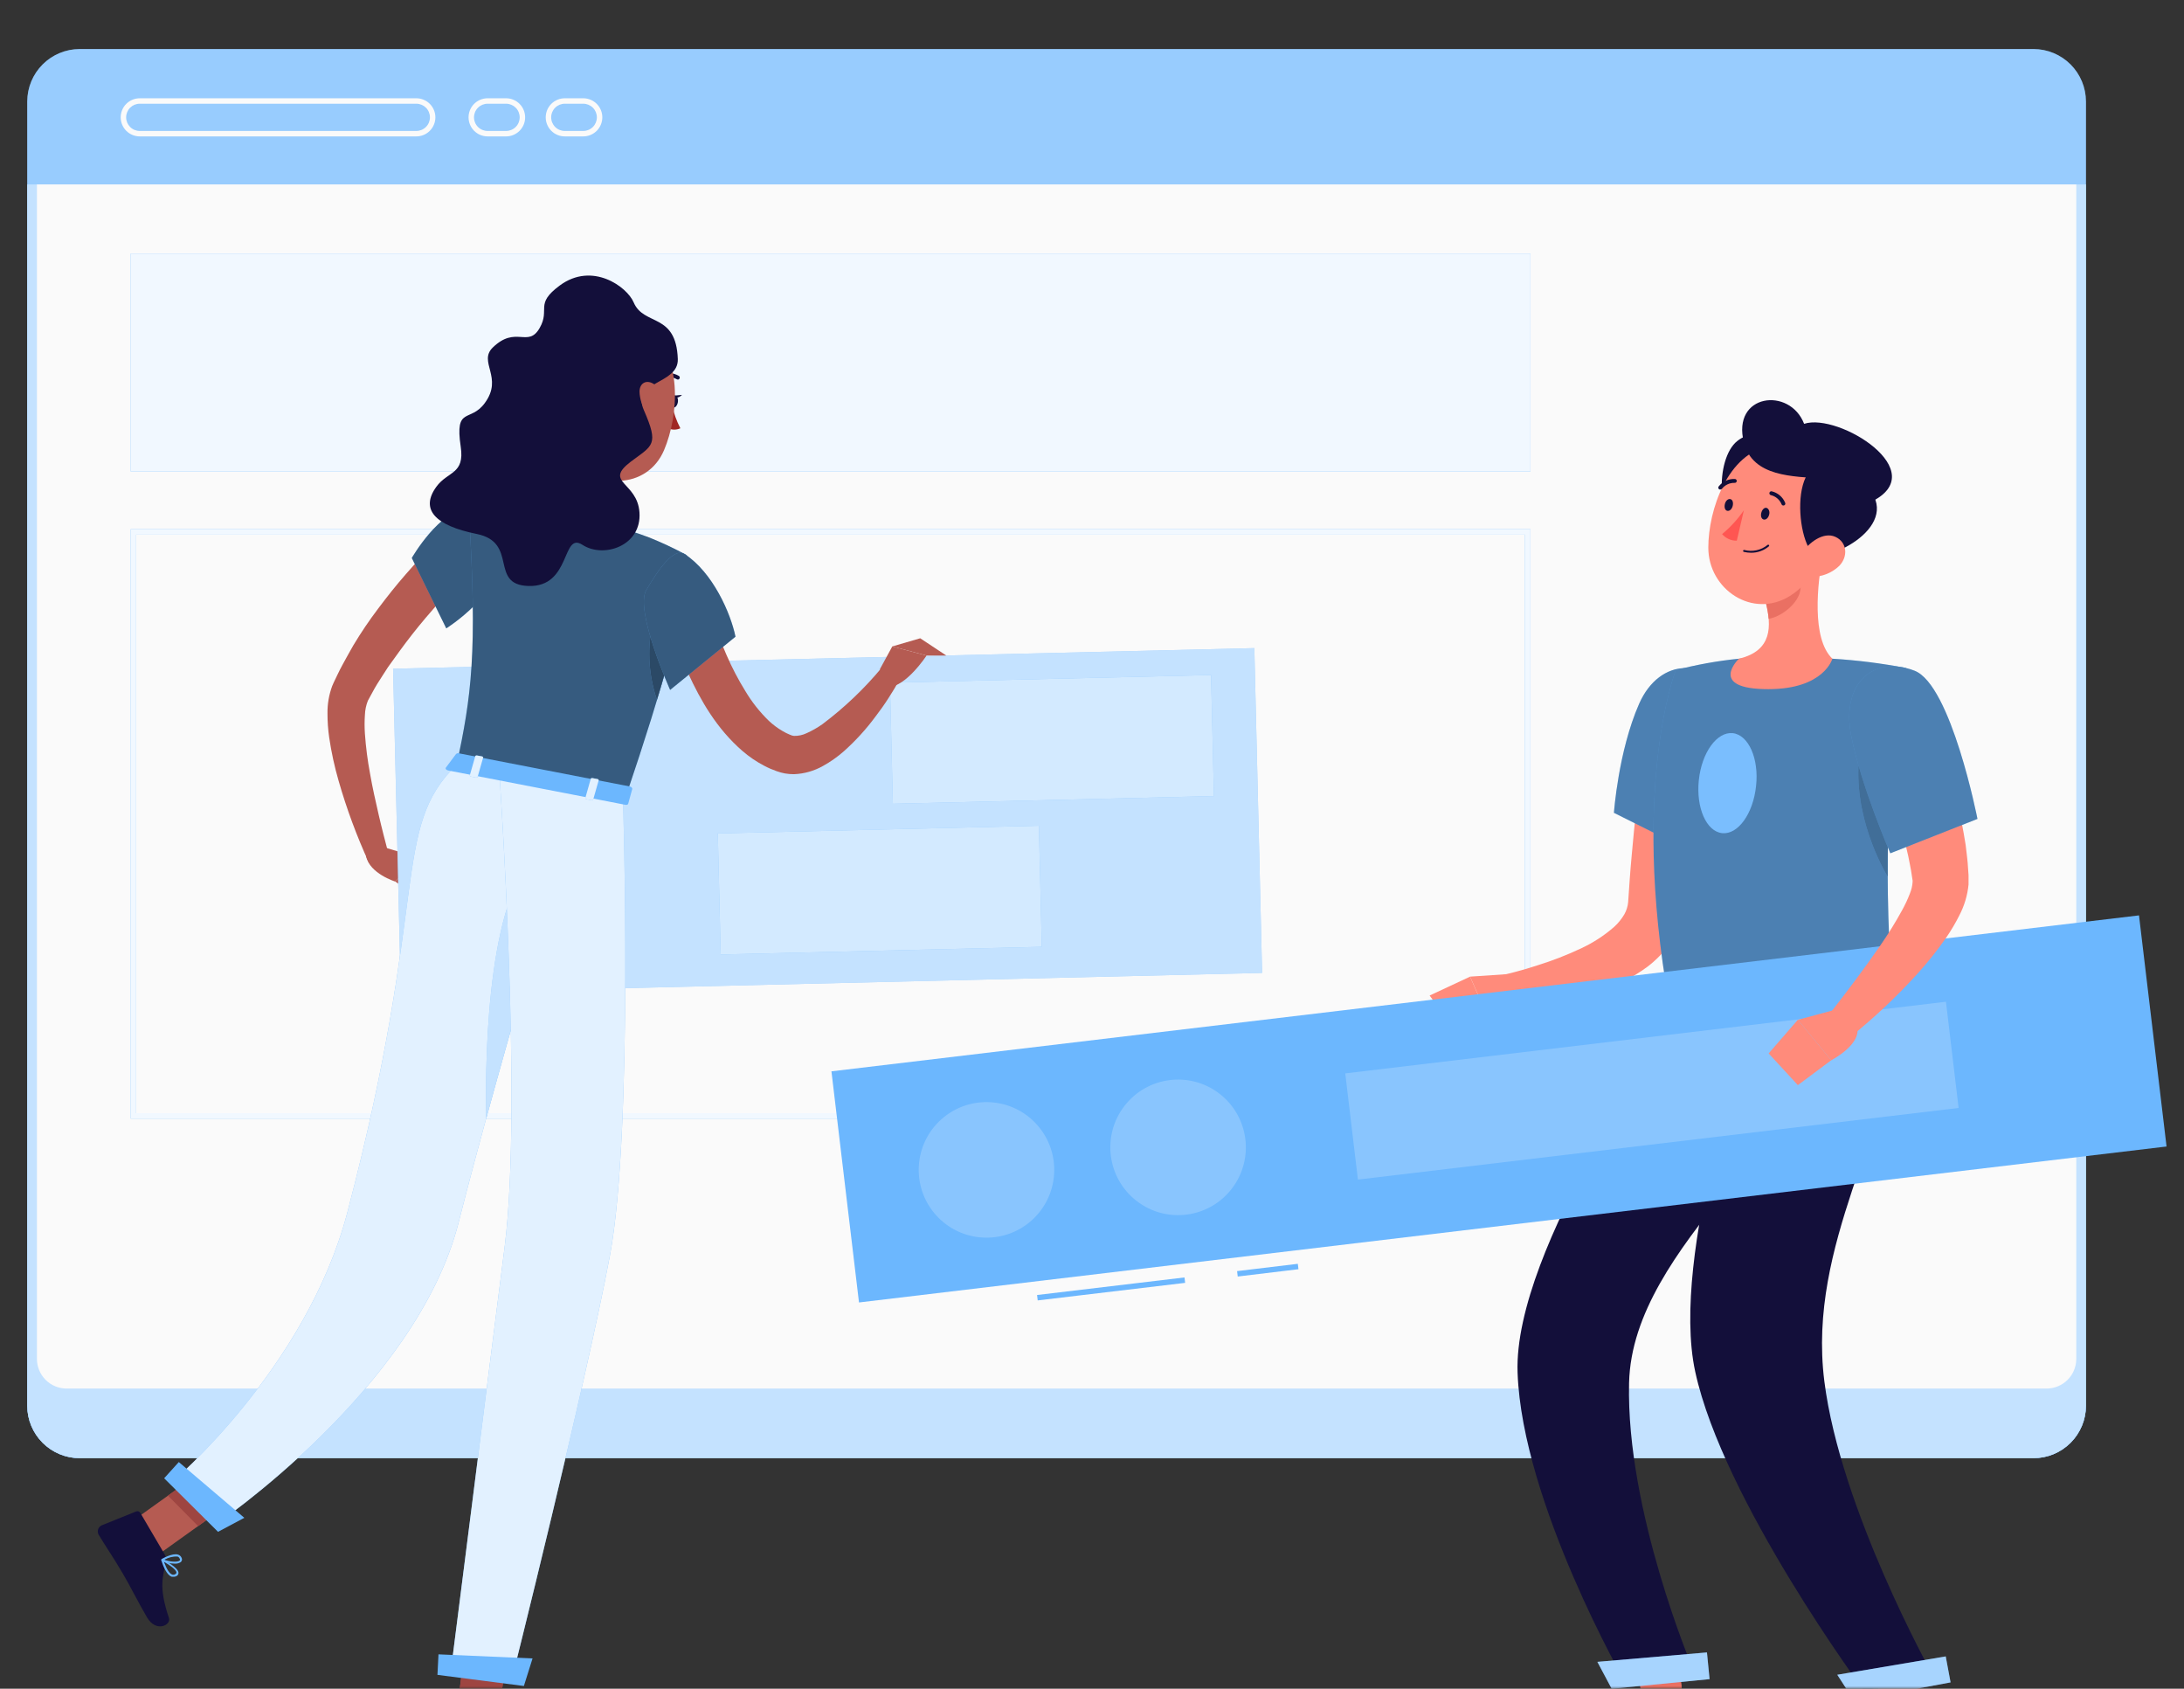 <svg width="401" height="310" viewBox="0 0 401 310" fill="none" xmlns="http://www.w3.org/2000/svg">
<rect x="0" y="0" width="401" height="310" fill="#333333" stroke="none"/>
<mask id="mask0_360_19240" style="mask-type:alpha" maskUnits="userSpaceOnUse" x="0" y="0" width="401" height="310">
<rect width="401" height="310" fill="#F3F7FA"/>
</mask>
<g mask="url(#mask0_360_19240)">
<path d="M373.39 9H14.62C12.073 9.008 9.632 10.023 7.83 11.823C6.028 13.623 5.011 16.063 5 18.61V258.07C5.008 260.618 6.024 263.059 7.827 264.86C9.63 266.661 12.072 267.675 14.62 267.68H373.39C375.936 267.672 378.376 266.657 380.177 264.857C381.977 263.056 382.992 260.616 383 258.07V18.61C382.989 16.064 381.974 13.626 380.174 11.826C378.374 10.026 375.936 9.011 373.39 9Z" fill="#6CB7FE"/>
<path opacity="0.3" d="M373.39 9H14.62C12.073 9.008 9.632 10.023 7.83 11.823C6.028 13.623 5.011 16.063 5 18.61V258.07C5.008 260.618 6.024 263.059 7.827 264.86C9.63 266.661 12.072 267.675 14.62 267.68H373.39C375.936 267.672 378.376 266.657 380.177 264.857C381.977 263.056 382.992 260.616 383 258.07V18.61C382.989 16.064 381.974 13.626 380.174 11.826C378.374 10.026 375.936 9.011 373.39 9Z" fill="white"/>
<path d="M76.44 25.04H25.66C24.732 25.04 23.842 24.671 23.185 24.015C22.529 23.358 22.16 22.468 22.16 21.54C22.16 20.612 22.529 19.721 23.185 19.065C23.842 18.409 24.732 18.04 25.66 18.04H76.44C77.368 18.04 78.259 18.409 78.915 19.065C79.571 19.721 79.94 20.612 79.94 21.54C79.94 22.468 79.571 23.358 78.915 24.015C78.259 24.671 77.368 25.04 76.44 25.04ZM25.66 19.04C24.997 19.04 24.361 19.303 23.892 19.772C23.424 20.241 23.16 20.877 23.16 21.54C23.16 22.203 23.424 22.839 23.892 23.308C24.361 23.777 24.997 24.04 25.66 24.04H76.44C77.103 24.04 77.739 23.777 78.208 23.308C78.677 22.839 78.94 22.203 78.94 21.54C78.94 20.877 78.677 20.241 78.208 19.772C77.739 19.303 77.103 19.04 76.44 19.04H25.66Z" fill="#FAFAFA"/>
<path d="M92.92 25.04H89.53C88.602 25.04 87.712 24.671 87.055 24.015C86.399 23.358 86.03 22.468 86.03 21.54C86.03 20.612 86.399 19.721 87.055 19.065C87.712 18.409 88.602 18.04 89.53 18.04H92.92C93.849 18.04 94.739 18.409 95.395 19.065C96.052 19.721 96.42 20.612 96.42 21.54C96.42 22.468 96.052 23.358 95.395 24.015C94.739 24.671 93.849 25.04 92.92 25.04ZM89.53 19.04C88.867 19.04 88.231 19.303 87.763 19.772C87.294 20.241 87.03 20.877 87.03 21.54C87.03 22.203 87.294 22.839 87.763 23.308C88.231 23.777 88.867 24.04 89.53 24.04H92.92C93.583 24.04 94.219 23.777 94.688 23.308C95.157 22.839 95.42 22.203 95.42 21.54C95.42 20.877 95.157 20.241 94.688 19.772C94.219 19.303 93.583 19.04 92.92 19.04H89.53Z" fill="#FAFAFA"/>
<path d="M107.09 25.04H103.7C102.772 25.04 101.882 24.671 101.225 24.015C100.569 23.358 100.2 22.468 100.2 21.54C100.2 20.612 100.569 19.721 101.225 19.065C101.882 18.409 102.772 18.04 103.7 18.04H107.09C108.018 18.04 108.909 18.409 109.565 19.065C110.221 19.721 110.59 20.612 110.59 21.54C110.59 22.468 110.221 23.358 109.565 24.015C108.909 24.671 108.018 25.04 107.09 25.04ZM103.7 19.04C103.037 19.04 102.401 19.303 101.932 19.772C101.464 20.241 101.2 20.877 101.2 21.54C101.2 22.203 101.464 22.839 101.932 23.308C102.401 23.777 103.037 24.04 103.7 24.04H107.09C107.753 24.04 108.389 23.777 108.858 23.308C109.327 22.839 109.59 22.203 109.59 21.54C109.59 20.877 109.327 20.241 108.858 19.772C108.389 19.303 107.753 19.04 107.09 19.04H103.7Z" fill="#FAFAFA"/>
<path d="M5 33.86V258.07C5.008 260.618 6.024 263.059 7.827 264.86C9.63 266.661 12.072 267.675 14.62 267.68H373.39C375.936 267.672 378.376 266.657 380.177 264.857C381.977 263.056 382.992 260.616 383 258.07V33.86H5Z" fill="#6CB7FE"/>
<path opacity="0.6" d="M5 33.86V258.07C5.008 260.618 6.024 263.059 7.827 264.86C9.63 266.661 12.072 267.675 14.62 267.68H373.39C375.936 267.672 378.376 266.657 380.177 264.857C381.977 263.056 382.992 260.616 383 258.07V33.86H5Z" fill="white"/>
<path d="M6.78 33.86V249.44C6.779 250.157 6.919 250.866 7.192 251.529C7.466 252.191 7.867 252.793 8.373 253.3C8.879 253.807 9.48 254.21 10.142 254.484C10.804 254.759 11.514 254.9 12.23 254.9H375.77C376.487 254.9 377.196 254.759 377.858 254.484C378.52 254.21 379.121 253.807 379.628 253.3C380.134 252.793 380.535 252.191 380.808 251.529C381.082 250.866 381.222 250.157 381.22 249.44V33.86H6.78Z" fill="#FAFAFA"/>
<path d="M24 46.55V86.55H281V46.55H24Z" fill="#6CB7FE"/>
<path opacity="0.9" d="M24 46.55V86.55H281V46.55H24Z" fill="white"/>
<path d="M280 98.15V204.35H25V98.15H280ZM281 97.15H24V205.35H281V97.15Z" fill="#6CB7FE"/>
<path opacity="0.9" d="M280 98.15V204.35H25V98.15H280ZM281 97.15H24V205.35H281V97.15Z" fill="white"/>
<path d="M309.82 319.15H302.28L300.27 301.68H307.82L309.82 319.15Z" fill="#FF8B7B"/>
<path d="M355.58 319.15H348.04L342.16 301.68H349.7L355.58 319.15Z" fill="#FF8B7B"/>
<path d="M314.15 131.96C313.4 137.8 312.58 143.67 311.71 149.51L309.1 167.27C308.695 169.43 307.828 171.476 306.56 173.27C305.411 174.883 304.022 176.31 302.44 177.5C299.651 179.533 296.55 181.1 293.26 182.14C290.238 183.131 287.136 183.86 283.99 184.32C282.44 184.56 280.9 184.72 279.35 184.85C277.8 184.98 276.3 185.06 274.65 185.06L274.14 179.42C276.83 178.8 279.68 178.08 282.35 177.19C284.995 176.367 287.581 175.365 290.09 174.19C292.374 173.156 294.493 171.792 296.38 170.14C297.118 169.47 297.748 168.691 298.25 167.83C298.628 167.155 298.863 166.41 298.94 165.64L299.23 161.43C299.33 159.93 299.47 158.43 299.6 156.95C299.86 153.97 300.156 150.997 300.49 148.03C301.14 142.1 301.91 136.21 302.83 130.3L314.15 131.96Z" fill="#FF8B7B"/>
<path d="M316.64 128.21C319.18 134.96 313.09 157.59 313.09 157.59L296.33 149.21C296.33 149.21 297.12 137.93 300.95 129.21C304.78 120.49 313.85 120.77 316.64 128.21Z" fill="#6CB7FE"/>
<path opacity="0.3" d="M316.64 128.21C319.18 134.96 313.09 157.59 313.09 157.59L296.33 149.21C296.33 149.21 297.12 137.93 300.95 129.21C304.78 120.49 313.85 120.77 316.64 128.21Z" fill="black"/>
<path d="M278.15 178.73L269.92 179.28L273.77 188.11C275.315 188.067 276.806 187.53 278.024 186.578C279.243 185.626 280.124 184.309 280.54 182.82L278.15 178.73Z" fill="#FF8B7B"/>
<path d="M262.49 182.75L267.06 188.93L273.76 188.11L269.92 179.28L262.49 182.75Z" fill="#FF8B7B"/>
<path d="M300.28 301.68L301.44 311.82L308.94 311.37L307.82 301.68H300.28Z" fill="#EA7063"/>
<path d="M349.71 301.68H342.16L346.1 313.38L353.12 311.81L349.71 301.68Z" fill="#EA7063"/>
<path d="M307.68 123.01C307.68 123.01 298.78 145.79 307.23 188.22H347.58C347.86 182.02 343.97 151.81 349.94 122.62C345.482 121.759 340.972 121.192 336.44 120.92C330.725 120.585 324.995 120.585 319.28 120.92C315.365 121.313 311.486 122.011 307.68 123.01Z" fill="#6CB7FE"/>
<path opacity="0.3" d="M307.68 123.01C307.68 123.01 298.78 145.79 307.23 188.22H347.58C347.86 182.02 343.97 151.81 349.94 122.62C345.482 121.759 340.972 121.192 336.44 120.92C330.725 120.585 324.995 120.585 319.28 120.92C315.365 121.313 311.486 122.011 307.68 123.01Z" fill="black"/>
<path d="M322.42 144.33C321.88 149.39 319.1 153.25 316.2 152.94C313.3 152.63 311.39 148.28 311.92 143.21C312.45 138.14 315.25 134.29 318.14 134.59C321.03 134.89 323 139.26 322.42 144.33Z" fill="#6CB7FE"/>
<path opacity="0.1" d="M322.42 144.33C321.88 149.39 319.1 153.25 316.2 152.94C313.3 152.63 311.39 148.28 311.92 143.21C312.45 138.14 315.25 134.29 318.14 134.59C321.03 134.89 323 139.26 322.42 144.33Z" fill="white"/>
<path d="M341.72 136.57C343.04 129.91 345.6 131.06 348.04 134.34C346.997 143.171 346.516 152.058 346.6 160.95C344.94 158.13 339.52 147.73 341.72 136.57Z" fill="#6CB7FE"/>
<path opacity="0.4" d="M341.72 136.57C343.04 129.91 345.6 131.06 348.04 134.34C346.997 143.171 346.516 152.058 346.6 160.95C344.94 158.13 339.52 147.73 341.72 136.57Z" fill="black"/>
<path d="M334.74 101.6C333.66 107.12 332.58 117.23 336.44 120.92C336.44 120.92 334.93 126.51 324.67 126.51C313.4 126.51 319.28 120.92 319.28 120.92C325.44 119.45 325.28 114.92 324.21 110.59L334.74 101.6Z" fill="#FF8B7B"/>
<path d="M330.44 105.27L324.21 110.59C324.475 111.572 324.653 112.576 324.74 113.59C327.09 113.25 330.32 110.67 330.57 108.21C330.711 107.23 330.667 106.233 330.44 105.27Z" fill="#EA7063"/>
<path d="M319 80.94C314.85 84.17 314.88 97.06 321.17 97.33C327.46 97.6 326.89 74.84 319 80.94Z" fill="#130F3A"/>
<path d="M336.34 95.08C334.15 102.24 333.23 106.54 328.66 109.39C321.8 113.68 313.66 108.2 313.66 100.53C313.66 93.62 317.25 83.08 325.06 81.89C326.778 81.626 328.535 81.805 330.164 82.409C331.794 83.014 333.242 84.025 334.371 85.346C335.501 86.666 336.274 88.254 336.619 89.957C336.964 91.661 336.868 93.424 336.34 95.08Z" fill="#FF8B7B"/>
<path d="M334.12 102.08C329.91 102.74 327.61 81.08 337.65 85.87C351.92 92.7 340.94 101.02 334.12 102.08Z" fill="#130F3A"/>
<path d="M334.52 87.86C329.33 87.41 321.82 87.63 320.19 81.22C317.92 72.28 328.61 70.96 331.25 77.8C337.61 75.71 355.13 86.63 343.46 92.17L334.52 87.86Z" fill="#130F3A"/>
<path d="M337.7 103.88C336.346 105.186 334.531 105.905 332.65 105.88C330.16 105.83 329.65 103.43 330.91 101.45C332.08 99.66 334.78 97.54 336.99 98.55C339.2 99.56 339.33 102.21 337.7 103.88Z" fill="#FF8B7B"/>
<path d="M307.23 188.21C307.23 188.21 277.81 228.98 278.64 251.98C279.49 275.91 298.48 308.98 298.48 308.98L310.75 306.17C310.75 306.17 298.54 277.36 299.11 253.86C299.73 228.24 333.76 208.02 333.76 188.26L307.23 188.21Z" fill="#130F3A"/>
<path d="M321.55 188.21C321.55 188.21 306.55 230.21 311.26 251.82C316.4 275.47 342.26 310.42 342.26 310.42L354.61 307.02C354.61 307.02 337.89 276.95 334.96 253.53C331.77 228.12 347.62 207.11 347.62 188.21H321.55Z" fill="#130F3A"/>
<path d="M340.38 312.14L358.14 308.84L357.25 304.07L337.34 307.44L340.38 312.14Z" fill="#6CB7FE"/>
<path opacity="0.4" d="M340.38 312.14L358.14 308.84L357.25 304.07L337.34 307.44L340.38 312.14Z" fill="white"/>
<path d="M295.92 310.01L313.89 308.24L313.41 303.34L293.29 305.07L295.92 310.01Z" fill="#6CB7FE"/>
<path opacity="0.4" d="M295.92 310.01L313.89 308.24L313.41 303.34L293.29 305.07L295.92 310.01Z" fill="white"/>
<path d="M324.83 94.47C324.69 95.06 324.26 95.47 323.83 95.37C323.4 95.27 323.24 94.72 323.39 94.13C323.54 93.54 323.96 93.13 324.34 93.23C324.72 93.33 325 93.88 324.83 94.47Z" fill="#130F3A"/>
<path d="M318.14 92.86C318 93.45 317.57 93.86 317.14 93.77C316.71 93.68 316.56 93.12 316.7 92.53C316.84 91.94 317.27 91.53 317.7 91.62C318.13 91.71 318.28 92.27 318.14 92.86Z" fill="#130F3A"/>
<path d="M320.19 93.67C319.065 95.307 317.719 96.781 316.19 98.05C316.525 98.436 316.94 98.744 317.407 98.953C317.873 99.162 318.379 99.267 318.89 99.26L320.19 93.67Z" fill="#FF5652"/>
<path d="M321.52 101.47C321.069 101.467 320.619 101.414 320.18 101.31C320.135 101.296 320.096 101.266 320.072 101.225C320.048 101.184 320.04 101.136 320.05 101.09C320.056 101.067 320.066 101.045 320.08 101.026C320.094 101.007 320.112 100.991 320.133 100.979C320.153 100.967 320.176 100.959 320.199 100.956C320.223 100.953 320.247 100.954 320.27 100.96C321.002 101.154 321.77 101.171 322.51 101.011C323.251 100.851 323.943 100.519 324.53 100.04C324.563 100.008 324.608 99.99 324.655 99.99C324.701 99.99 324.746 100.008 324.78 100.04C324.797 100.056 324.811 100.075 324.82 100.097C324.83 100.118 324.835 100.141 324.835 100.165C324.835 100.188 324.83 100.212 324.82 100.233C324.811 100.255 324.797 100.274 324.78 100.29C323.869 101.06 322.712 101.478 321.52 101.47Z" fill="#130F3A"/>
<path d="M327.44 92.8C327.372 92.8 327.306 92.78 327.249 92.743C327.192 92.705 327.147 92.652 327.12 92.59C326.952 92.174 326.687 91.805 326.348 91.511C326.009 91.217 325.606 91.008 325.17 90.9C325.076 90.884 324.992 90.831 324.937 90.754C324.881 90.676 324.859 90.579 324.875 90.485C324.891 90.391 324.944 90.307 325.022 90.251C325.099 90.196 325.196 90.174 325.29 90.19C325.843 90.317 326.356 90.575 326.788 90.942C327.22 91.309 327.557 91.775 327.77 92.3C327.79 92.343 327.801 92.389 327.803 92.436C327.804 92.483 327.797 92.529 327.78 92.573C327.763 92.617 327.738 92.657 327.705 92.691C327.672 92.725 327.633 92.752 327.59 92.77C327.544 92.794 327.492 92.805 327.44 92.8Z" fill="#130F3A"/>
<path d="M315.85 89.87C315.766 89.873 315.684 89.844 315.62 89.79C315.583 89.761 315.553 89.725 315.53 89.683C315.508 89.642 315.494 89.597 315.489 89.551C315.484 89.504 315.489 89.457 315.503 89.412C315.517 89.367 315.54 89.326 315.57 89.29C315.923 88.838 316.38 88.478 316.903 88.241C317.425 88.004 317.997 87.897 318.57 87.93C318.664 87.942 318.749 87.991 318.807 88.066C318.865 88.141 318.891 88.236 318.88 88.33C318.867 88.422 318.82 88.506 318.747 88.563C318.674 88.621 318.582 88.649 318.49 88.64C318.041 88.628 317.596 88.722 317.189 88.913C316.783 89.104 316.427 89.387 316.15 89.74C316.115 89.785 316.069 89.821 316.017 89.843C315.964 89.866 315.907 89.875 315.85 89.87Z" fill="#130F3A"/>
<path d="M217.483 234.503L190.414 237.726L190.532 238.719L217.601 235.496L217.483 234.503Z" fill="#6CB7FE"/>
<path d="M238.289 232.001L227.139 233.34L227.258 234.333L238.408 232.993L238.289 232.001Z" fill="#6CB7FE"/>
<path d="M392.737 168.038L152.658 196.666L157.718 239.095L397.797 210.467L392.737 168.038Z" fill="#6CB7FE"/>
<path d="M357.291 183.894L247.002 197.046L249.326 216.537L359.615 203.386L357.291 183.894Z" fill="#6CB7FE"/>
<path opacity="0.2" d="M357.291 183.894L247.002 197.046L249.326 216.537L359.615 203.386L357.291 183.894Z" fill="white"/>
<path d="M188.899 224.469C194.263 220.175 195.13 212.347 190.836 206.983C186.542 201.62 178.713 200.753 173.35 205.047C167.987 209.34 167.119 217.169 171.413 222.533C175.707 227.896 183.536 228.763 188.899 224.469Z" fill="#6CB7FE"/>
<path opacity="0.2" d="M188.899 224.469C194.263 220.175 195.13 212.347 190.836 206.983C186.542 201.62 178.713 200.753 173.35 205.047C167.987 209.34 167.119 217.169 171.413 222.533C175.707 227.896 183.536 228.763 188.899 224.469Z" fill="white"/>
<path d="M226.169 218.205C230.357 212.758 229.335 204.948 223.888 200.761C218.441 196.573 210.631 197.595 206.444 203.042C202.257 208.489 203.278 216.299 208.725 220.486C214.172 224.673 221.982 223.652 226.169 218.205Z" fill="#6CB7FE"/>
<path opacity="0.2" d="M226.169 218.205C230.357 212.758 229.335 204.948 223.888 200.761C218.441 196.573 210.631 197.595 206.444 203.042C202.257 208.489 203.278 216.299 208.725 220.486C214.172 224.673 221.982 223.652 226.169 218.205Z" fill="white"/>
<path d="M352.82 128.49C353.48 129.89 354.02 131.13 354.54 132.49C355.06 133.85 355.54 135.12 356.06 136.49C357.06 139.14 357.89 141.83 358.64 144.58C359.418 147.343 360.055 150.143 360.55 152.97L360.91 155.12L361.17 157.31C361.27 158.04 361.31 158.79 361.36 159.53L361.44 160.65V160.93V161.39C361.44 161.75 361.44 162.06 361.44 162.39C361.244 164.356 360.673 166.267 359.76 168.02C359.055 169.43 358.253 170.79 357.36 172.09C355.707 174.466 353.9 176.731 351.95 178.87C348.186 183.006 344.107 186.844 339.75 190.35L335.75 186.35C339.01 182.18 342.27 177.87 345.22 173.59C346.668 171.51 348.003 169.353 349.22 167.13C349.778 166.133 350.262 165.097 350.67 164.03C350.956 163.346 351.125 162.62 351.17 161.88C351.17 161.83 351.17 161.88 351.17 161.88C351.17 161.93 351.17 161.94 351.17 161.88V161.65L351.03 160.75C350.94 160.14 350.86 159.55 350.72 158.93L350.36 157.11L349.93 155.27C349.32 152.82 348.63 150.36 347.84 147.91C347.05 145.46 346.19 143.01 345.28 140.57C344.83 139.35 344.37 138.14 343.89 136.93L342.42 133.21L352.82 128.49Z" fill="#FF8B7B"/>
<path d="M351.52 123.12C358.25 125.71 363.08 150.33 363.08 150.33L347.08 156.64C347.08 156.64 341.71 144.27 339.9 135.12C338 125.49 343.88 120.21 351.52 123.12Z" fill="#6CB7FE"/>
<path opacity="0.3" d="M351.52 123.12C358.25 125.71 363.08 150.33 363.08 150.33L347.08 156.64C347.08 156.64 341.71 144.27 339.9 135.12C338 125.49 343.88 120.21 351.52 123.12Z" fill="black"/>
<path d="M337.5 185.21L330.1 187.21L336.23 194.64C336.23 194.64 342.16 191.57 340.88 188.24L337.5 185.21Z" fill="#FF8B7B"/>
<path d="M324.74 193.38L330.1 199.2L336.23 194.63L330.1 187.2L324.74 193.38Z" fill="#FF8B7B"/>
<path d="M85.63 105.21C83.96 106.91 82.17 108.8 80.52 110.68C78.87 112.56 77.22 114.49 75.67 116.47C74.12 118.45 72.67 120.47 71.24 122.47L70.24 124.02L69.24 125.59C68.91 126.12 68.62 126.65 68.33 127.19L67.54 128.64C67.215 129.47 67.032 130.349 67 131.24C66.92 132.385 66.92 133.535 67 134.68C67.174 137.153 67.491 139.614 67.95 142.05C68.38 144.54 68.95 147.05 69.52 149.53C70.09 152.01 70.75 154.53 71.4 157L67.74 158.37C65.511 153.517 63.653 148.503 62.18 143.37C61.419 140.746 60.837 138.073 60.44 135.37C60.232 133.923 60.129 132.462 60.13 131C60.102 129.275 60.394 127.559 60.99 125.94C61.21 125.39 61.34 125.17 61.49 124.84L61.94 123.9C62.24 123.27 62.55 122.65 62.88 122.05L63.88 120.23L64.88 118.46C66.278 116.13 67.8 113.877 69.44 111.71C71.06 109.55 72.74 107.43 74.51 105.41C76.28 103.39 78.07 101.41 80.12 99.49L85.63 105.21Z" fill="#B55B52"/>
<path d="M86.05 93.3C80.7 93.54 75.61 102.43 75.61 102.43L81.94 115.35C81.94 115.35 92.27 108.89 92.4 101.04C92.48 95.94 91.32 93.06 86.05 93.3Z" fill="#6CB7FE"/>
<path opacity="0.5" d="M86.05 93.3C80.7 93.54 75.61 102.43 75.61 102.43L81.94 115.35C81.94 115.35 92.27 108.89 92.4 101.04C92.48 95.94 91.32 93.06 86.05 93.3Z" fill="black"/>
<path d="M70.39 155.5L76.91 157.44L72.57 161.83C72.57 161.83 67.88 160.38 67.22 157.19L70.39 155.5Z" fill="#B55B52"/>
<path d="M80.85 162.45L79.76 166.65L72.57 161.83L76.91 157.44L80.85 162.45Z" fill="#B55B52"/>
<path d="M230.307 118.977L72.172 122.759L73.598 182.382L231.733 178.6L230.307 118.977Z" fill="#6CB7FE"/>
<path opacity="0.6" d="M230.307 118.977L72.172 122.759L73.598 182.382L231.733 178.6L230.307 118.977Z" fill="white"/>
<path d="M222.358 123.917L163.405 125.327L163.937 147.551L222.89 146.141L222.358 123.917Z" fill="#6CB7FE"/>
<path opacity="0.7" d="M222.358 123.917L163.405 125.327L163.937 147.551L222.89 146.141L222.358 123.917Z" fill="white"/>
<path d="M190.749 151.585L131.796 152.995L132.327 175.218L191.281 173.809L190.749 151.585Z" fill="#6CB7FE"/>
<path opacity="0.7" d="M190.749 151.585L131.796 152.995L132.327 175.218L191.281 173.809L190.749 151.585Z" fill="white"/>
<path d="M123 73.6C122.9 74.21 123.14 74.77 123.54 74.84C123.94 74.91 124.35 74.49 124.46 73.84C124.57 73.19 124.31 72.67 123.91 72.59C123.51 72.51 123.05 72.98 123 73.6Z" fill="#130F3A"/>
<path d="M123.68 72.63L125.22 72.49C125.22 72.49 124.28 73.49 123.68 72.63Z" fill="#130F3A"/>
<path d="M123.37 74.29C123.691 75.796 124.212 77.253 124.92 78.62C124.566 78.783 124.18 78.867 123.79 78.867C123.4 78.867 123.015 78.783 122.66 78.62L123.37 74.29Z" fill="#A02724"/>
<path d="M124.45 69.68C124.39 69.679 124.331 69.661 124.28 69.63C123.875 69.395 123.421 69.259 122.954 69.231C122.487 69.203 122.02 69.285 121.59 69.47C121.547 69.492 121.501 69.506 121.453 69.51C121.405 69.514 121.357 69.508 121.311 69.493C121.265 69.478 121.223 69.454 121.187 69.423C121.151 69.391 121.121 69.353 121.1 69.31C121.076 69.268 121.06 69.222 121.055 69.174C121.05 69.127 121.054 69.078 121.068 69.032C121.082 68.986 121.106 68.944 121.137 68.907C121.168 68.871 121.206 68.841 121.25 68.82C121.785 68.58 122.369 68.47 122.955 68.5C123.541 68.529 124.111 68.697 124.62 68.99C124.662 69.012 124.699 69.042 124.73 69.079C124.76 69.116 124.783 69.158 124.797 69.204C124.811 69.249 124.816 69.297 124.811 69.344C124.806 69.392 124.792 69.438 124.77 69.48C124.741 69.54 124.696 69.591 124.639 69.627C124.582 69.662 124.517 69.681 124.45 69.68Z" fill="#130F3A"/>
<path d="M103.41 78.64C103.56 83.31 103.08 91.73 99.41 94.11C99.41 94.11 99.89 98.92 108.3 100.54C117.54 102.33 113.47 96.84 113.47 96.84C108.62 94.66 109.37 90.97 110.83 87.64L103.41 78.64Z" fill="#B55B52"/>
<path d="M128.59 105.89C129.17 108.22 129.9 110.77 130.7 113.17C131.5 115.57 132.4 117.97 133.41 120.28C134.396 122.554 135.546 124.753 136.85 126.86C138.042 128.861 139.491 130.696 141.16 132.32C141.933 133.044 142.785 133.678 143.7 134.21C144.126 134.464 144.571 134.684 145.03 134.87L145.45 135.03C145.561 135.062 145.675 135.082 145.79 135.09C146.592 135.108 147.387 134.936 148.11 134.59C149.125 134.135 150.093 133.582 151 132.94C155.068 129.886 158.761 126.362 162 122.44L165.26 124.61C164.57 125.87 163.86 127.02 163.11 128.19C162.36 129.36 161.56 130.48 160.71 131.59C159.007 133.887 157.074 136.005 154.94 137.91C153.768 138.942 152.487 139.844 151.12 140.6C149.482 141.529 147.643 142.051 145.76 142.12C145.207 142.122 144.655 142.075 144.11 141.98C143.6 141.883 143.099 141.746 142.61 141.57C141.819 141.296 141.05 140.962 140.31 140.57C138.876 139.822 137.534 138.909 136.31 137.85C131.56 133.72 128.66 128.62 126.31 123.52C125.129 120.976 124.097 118.365 123.22 115.7C122.309 113.035 121.547 110.321 120.94 107.57L128.59 105.89Z" fill="#B55B52"/>
<path d="M161.561 122.83L163.831 118.67L170.131 120.34C170.131 120.34 166.351 126.09 163.131 126.1L161.561 122.83Z" fill="#B55B52"/>
<path d="M168.96 117.17L173.75 120.34H170.13L163.82 118.67L168.96 117.17Z" fill="#B55B52"/>
<path d="M83.3 318.61L91.02 319.17L93.31 301.45L85.59 300.88L83.3 318.61Z" fill="#B55B52"/>
<path d="M22.561 280.49L27.89 286.22L42.361 275.86L37.02 270.13L22.561 280.49Z" fill="#B55B52"/>
<path d="M30.23 285.33L25.77 277.73C25.7 277.598 25.583 277.497 25.443 277.446C25.303 277.394 25.149 277.396 25.01 277.45L18.67 280.01C18.511 280.083 18.37 280.189 18.255 280.321C18.14 280.453 18.055 280.608 18.005 280.775C17.955 280.943 17.941 281.119 17.964 281.292C17.988 281.465 18.047 281.632 18.14 281.78C19.73 284.4 20.63 285.59 22.59 288.93C23.79 290.93 25.35 294.11 27.01 296.93C28.67 299.75 31.49 298.32 31.01 296.99C29.01 291.04 30.01 289.31 30.45 286.67C30.53 286.211 30.452 285.739 30.23 285.33Z" fill="#130F3A"/>
<path d="M93.31 301.45L92.04 311.31L84.41 310.03L85.59 300.89L93.31 301.45Z" fill="#9E4541"/>
<path d="M37.02 270.13L42.36 275.86L36.37 280.15L30.84 274.55L37.02 270.13Z" fill="#9E4541"/>
<path d="M83.88 140.32L114.88 146.32C129.47 103.21 126 101.86 126 101.86C123.734 100.631 121.397 99.539 119 98.59L118.58 98.44C116.58 97.71 116.18 97.61 113.53 96.83C108.97 95.76 104.72 94.83 99.47 94.12L98.47 93.98C97.52 93.86 96.58 93.76 95.67 93.67C95.05 93.6 94.44 93.56 93.85 93.52L91.85 93.41C88.47 93.25 86.05 93.3 86.05 93.3C87.76 120.21 86.47 127.9 83.88 140.32Z" fill="#6CB7FE"/>
<path opacity="0.5" d="M83.88 140.32L114.88 146.32C129.47 103.21 126 101.86 126 101.86C123.734 100.631 121.397 99.539 119 98.59L118.58 98.44C116.58 97.71 116.18 97.61 113.53 96.83C108.97 95.76 104.72 94.83 99.47 94.12L98.47 93.98C97.52 93.86 96.58 93.76 95.67 93.67C95.05 93.6 94.44 93.56 93.85 93.52L91.85 93.41C88.47 93.25 86.05 93.3 86.05 93.3C87.76 120.21 86.47 127.9 83.88 140.32Z" fill="black"/>
<path d="M119.71 114.96C118.821 119.465 119.135 124.125 120.62 128.47C123.19 120.05 124.62 114.29 125.44 110.35C123.07 110.04 120.54 110.81 119.71 114.96Z" fill="#6CB7FE"/>
<path opacity="0.6" d="M119.71 114.96C118.821 119.465 119.135 124.125 120.62 128.47C123.19 120.05 124.62 114.29 125.44 110.35C123.07 110.04 120.54 110.81 119.71 114.96Z" fill="black"/>
<path d="M125.71 101.71C130.88 105.08 134.17 112.59 135.04 116.88L123.04 126.65C123.04 126.65 116.51 112.07 118.65 108.35C120.9 104.47 123.76 100.44 125.71 101.71Z" fill="#6CB7FE"/>
<path opacity="0.5" d="M125.71 101.71C130.88 105.08 134.17 112.59 135.04 116.88L123.04 126.65C123.04 126.65 116.51 112.07 118.65 108.35C120.9 104.47 123.76 100.44 125.71 101.71Z" fill="black"/>
<path d="M102.65 67.93C101.88 75.53 101.38 78.73 104.56 83.32C109.34 90.23 118.88 89.8 121.92 82.65C124.66 76.22 125.47 64.87 118.57 60.45C117.102 59.452 115.4 58.853 113.63 58.713C111.86 58.573 110.085 58.897 108.478 59.652C106.871 60.407 105.489 61.567 104.467 63.019C103.445 64.47 102.819 66.163 102.65 67.93Z" fill="#B55B52"/>
<path d="M102.761 52.42C98.091 55.88 101.081 56.71 99.091 60.2C96.96 63.94 94.721 59.68 90.481 63.79C87.731 66.46 92.481 69.29 89.01 73.99C86.35 77.64 83.471 74.48 84.591 81.99C85.361 87.1 82.231 86.46 80.121 89.35C77.121 93.49 79.811 96.46 87.531 98.02C95.251 99.58 89.751 107.34 97.01 107.57C104.931 107.83 103.091 97.51 106.951 100.02C110.811 102.53 117.841 100.24 117.411 94.07C117.031 88.41 110.741 88.61 115.831 84.74C119.831 81.74 121.041 81.74 118.221 75.3C115.831 69.82 124.611 70.66 124.451 65.91C124.151 57.34 118.221 59.91 116.351 55.52C115.141 52.64 108.741 47.98 102.761 52.42Z" fill="#130F3A"/>
<path d="M117.42 71.89C117.459 73.31 117.938 74.683 118.79 75.82C119.97 77.43 121.36 77.01 121.7 75.53C122.01 74.2 121.77 71.76 120.26 70.64C118.75 69.52 117.43 70.3 117.42 71.89Z" fill="#B55B52"/>
<path d="M106.671 144.74C106.671 144.74 91.591 195.25 84.221 224.34C76.441 255.04 39.341 280.05 39.341 280.05L31.431 272.21C31.431 272.21 56.231 251.28 63.761 222.63C79.051 164.49 71.691 152.17 83.881 140.35L106.671 144.74Z" fill="#6CB7FE"/>
<path opacity="0.8" d="M106.671 144.74C106.671 144.74 91.591 195.25 84.221 224.34C76.441 255.04 39.341 280.05 39.341 280.05L31.431 272.21C31.431 272.21 56.231 251.28 63.761 222.63C79.051 164.49 71.691 152.17 83.881 140.35L106.671 144.74Z" fill="white"/>
<path d="M40.031 281.2L30.141 271.37L32.831 268.39L44.861 278.63L40.031 281.2Z" fill="#6CB7FE"/>
<path d="M99.59 155.5C89.69 163.13 89.03 192.21 89.26 205.35C94.26 186.98 100.26 166.55 103.72 154.73C102.77 153.93 101.41 154.09 99.59 155.5Z" fill="#6CB7FE"/>
<path opacity="0.6" d="M99.59 155.5C89.69 163.13 89.03 192.21 89.26 205.35C94.26 186.98 100.26 166.55 103.72 154.73C102.77 153.93 101.41 154.09 99.59 155.5Z" fill="white"/>
<path d="M31.83 289.45C31.738 289.465 31.643 289.465 31.55 289.45C30.61 289.16 29.94 287.45 29.62 286.45C29.61 286.416 29.611 286.38 29.622 286.346C29.632 286.312 29.653 286.282 29.68 286.26C29.709 286.239 29.744 286.227 29.78 286.227C29.816 286.227 29.851 286.239 29.88 286.26C30.17 286.4 32.67 287.71 32.77 288.69C32.779 288.799 32.76 288.909 32.715 289.009C32.669 289.109 32.599 289.195 32.51 289.26C32.312 289.398 32.072 289.465 31.83 289.45ZM30.12 286.72C30.58 288.04 31.12 288.9 31.65 289.06C31.763 289.089 31.88 289.088 31.992 289.058C32.104 289.028 32.207 288.971 32.29 288.89C32.33 288.865 32.362 288.829 32.381 288.786C32.401 288.744 32.407 288.696 32.4 288.65C32.35 288.13 31.1 287.27 30.12 286.72Z" fill="#6CB7FE"/>
<path d="M114.38 146.32C114.38 146.32 116.31 207.44 111.99 230.46C107.5 254.4 93.82 308.87 93.82 308.87L82.69 307.43C82.69 307.43 89.69 252.43 92.69 228.62C95.94 202.68 91.69 141.93 91.69 141.93L114.38 146.32Z" fill="#6CB7FE"/>
<path opacity="0.8" d="M114.38 146.32C114.38 146.32 116.31 207.44 111.99 230.46C107.5 254.4 93.82 308.87 93.82 308.87L82.69 307.43C82.69 307.43 89.69 252.43 92.69 228.62C95.94 202.68 91.69 141.93 91.69 141.93L114.38 146.32Z" fill="white"/>
<path d="M96.19 309.5L80.32 307.46L80.51 303.69L97.78 304.44L96.19 309.5Z" fill="#6CB7FE"/>
<path d="M32.08 287.04C31.257 287.034 30.445 286.85 29.7 286.5C29.675 286.481 29.653 286.457 29.638 286.43C29.622 286.402 29.613 286.372 29.61 286.34C29.613 286.307 29.623 286.275 29.64 286.247C29.658 286.22 29.682 286.196 29.71 286.18C29.79 286.13 31.71 285.04 32.71 285.39C32.848 285.433 32.975 285.505 33.082 285.602C33.189 285.699 33.273 285.817 33.33 285.95C33.404 286.078 33.432 286.227 33.408 286.373C33.384 286.519 33.311 286.652 33.2 286.75C32.87 286.969 32.476 287.071 32.08 287.04ZM30.2 286.33C31.07 286.68 32.58 286.83 32.98 286.47C33.05 286.42 33.11 286.32 32.98 286.1C32.948 286.014 32.896 285.936 32.828 285.874C32.76 285.811 32.679 285.765 32.59 285.74C31.752 285.688 30.918 285.894 30.2 286.33Z" fill="#6CB7FE"/>
<path d="M83.72 138.43L81.87 140.91C81.72 141.11 81.94 141.37 82.3 141.44L114.77 147.73C115.05 147.79 115.31 147.73 115.35 147.52L116.09 144.82C116.09 144.63 115.92 144.43 115.62 144.37L84.26 138.29C84.166 138.263 84.066 138.262 83.971 138.286C83.876 138.311 83.789 138.361 83.72 138.43Z" fill="#6CB7FE"/>
<path d="M87.35 142.73L86.51 142.57C86.35 142.57 86.231 142.42 86.26 142.32L87.26 138.82C87.26 138.72 87.451 138.66 87.611 138.69L88.451 138.85C88.621 138.85 88.731 139 88.701 139.1L87.701 142.6C87.68 142.7 87.52 142.76 87.35 142.73Z" fill="#6CB7FE"/>
<path opacity="0.8" d="M87.35 142.73L86.51 142.57C86.35 142.57 86.231 142.42 86.26 142.32L87.26 138.82C87.26 138.72 87.451 138.66 87.611 138.69L88.451 138.85C88.621 138.85 88.731 139 88.701 139.1L87.701 142.6C87.68 142.7 87.52 142.76 87.35 142.73Z" fill="white"/>
<path d="M108.56 146.89L107.72 146.72C107.55 146.72 107.44 146.58 107.47 146.48L108.47 142.97C108.47 142.87 108.66 142.81 108.83 142.85L109.67 143.01C109.84 143.01 109.95 143.15 109.92 143.26L108.92 146.76C108.89 146.86 108.73 146.92 108.56 146.89Z" fill="#6CB7FE"/>
<path opacity="0.8" d="M108.56 146.89L107.72 146.72C107.55 146.72 107.44 146.58 107.47 146.48L108.47 142.97C108.47 142.87 108.66 142.81 108.83 142.85L109.67 143.01C109.84 143.01 109.95 143.15 109.92 143.26L108.92 146.76C108.89 146.86 108.73 146.92 108.56 146.89Z" fill="white"/>
</g>
</svg>

